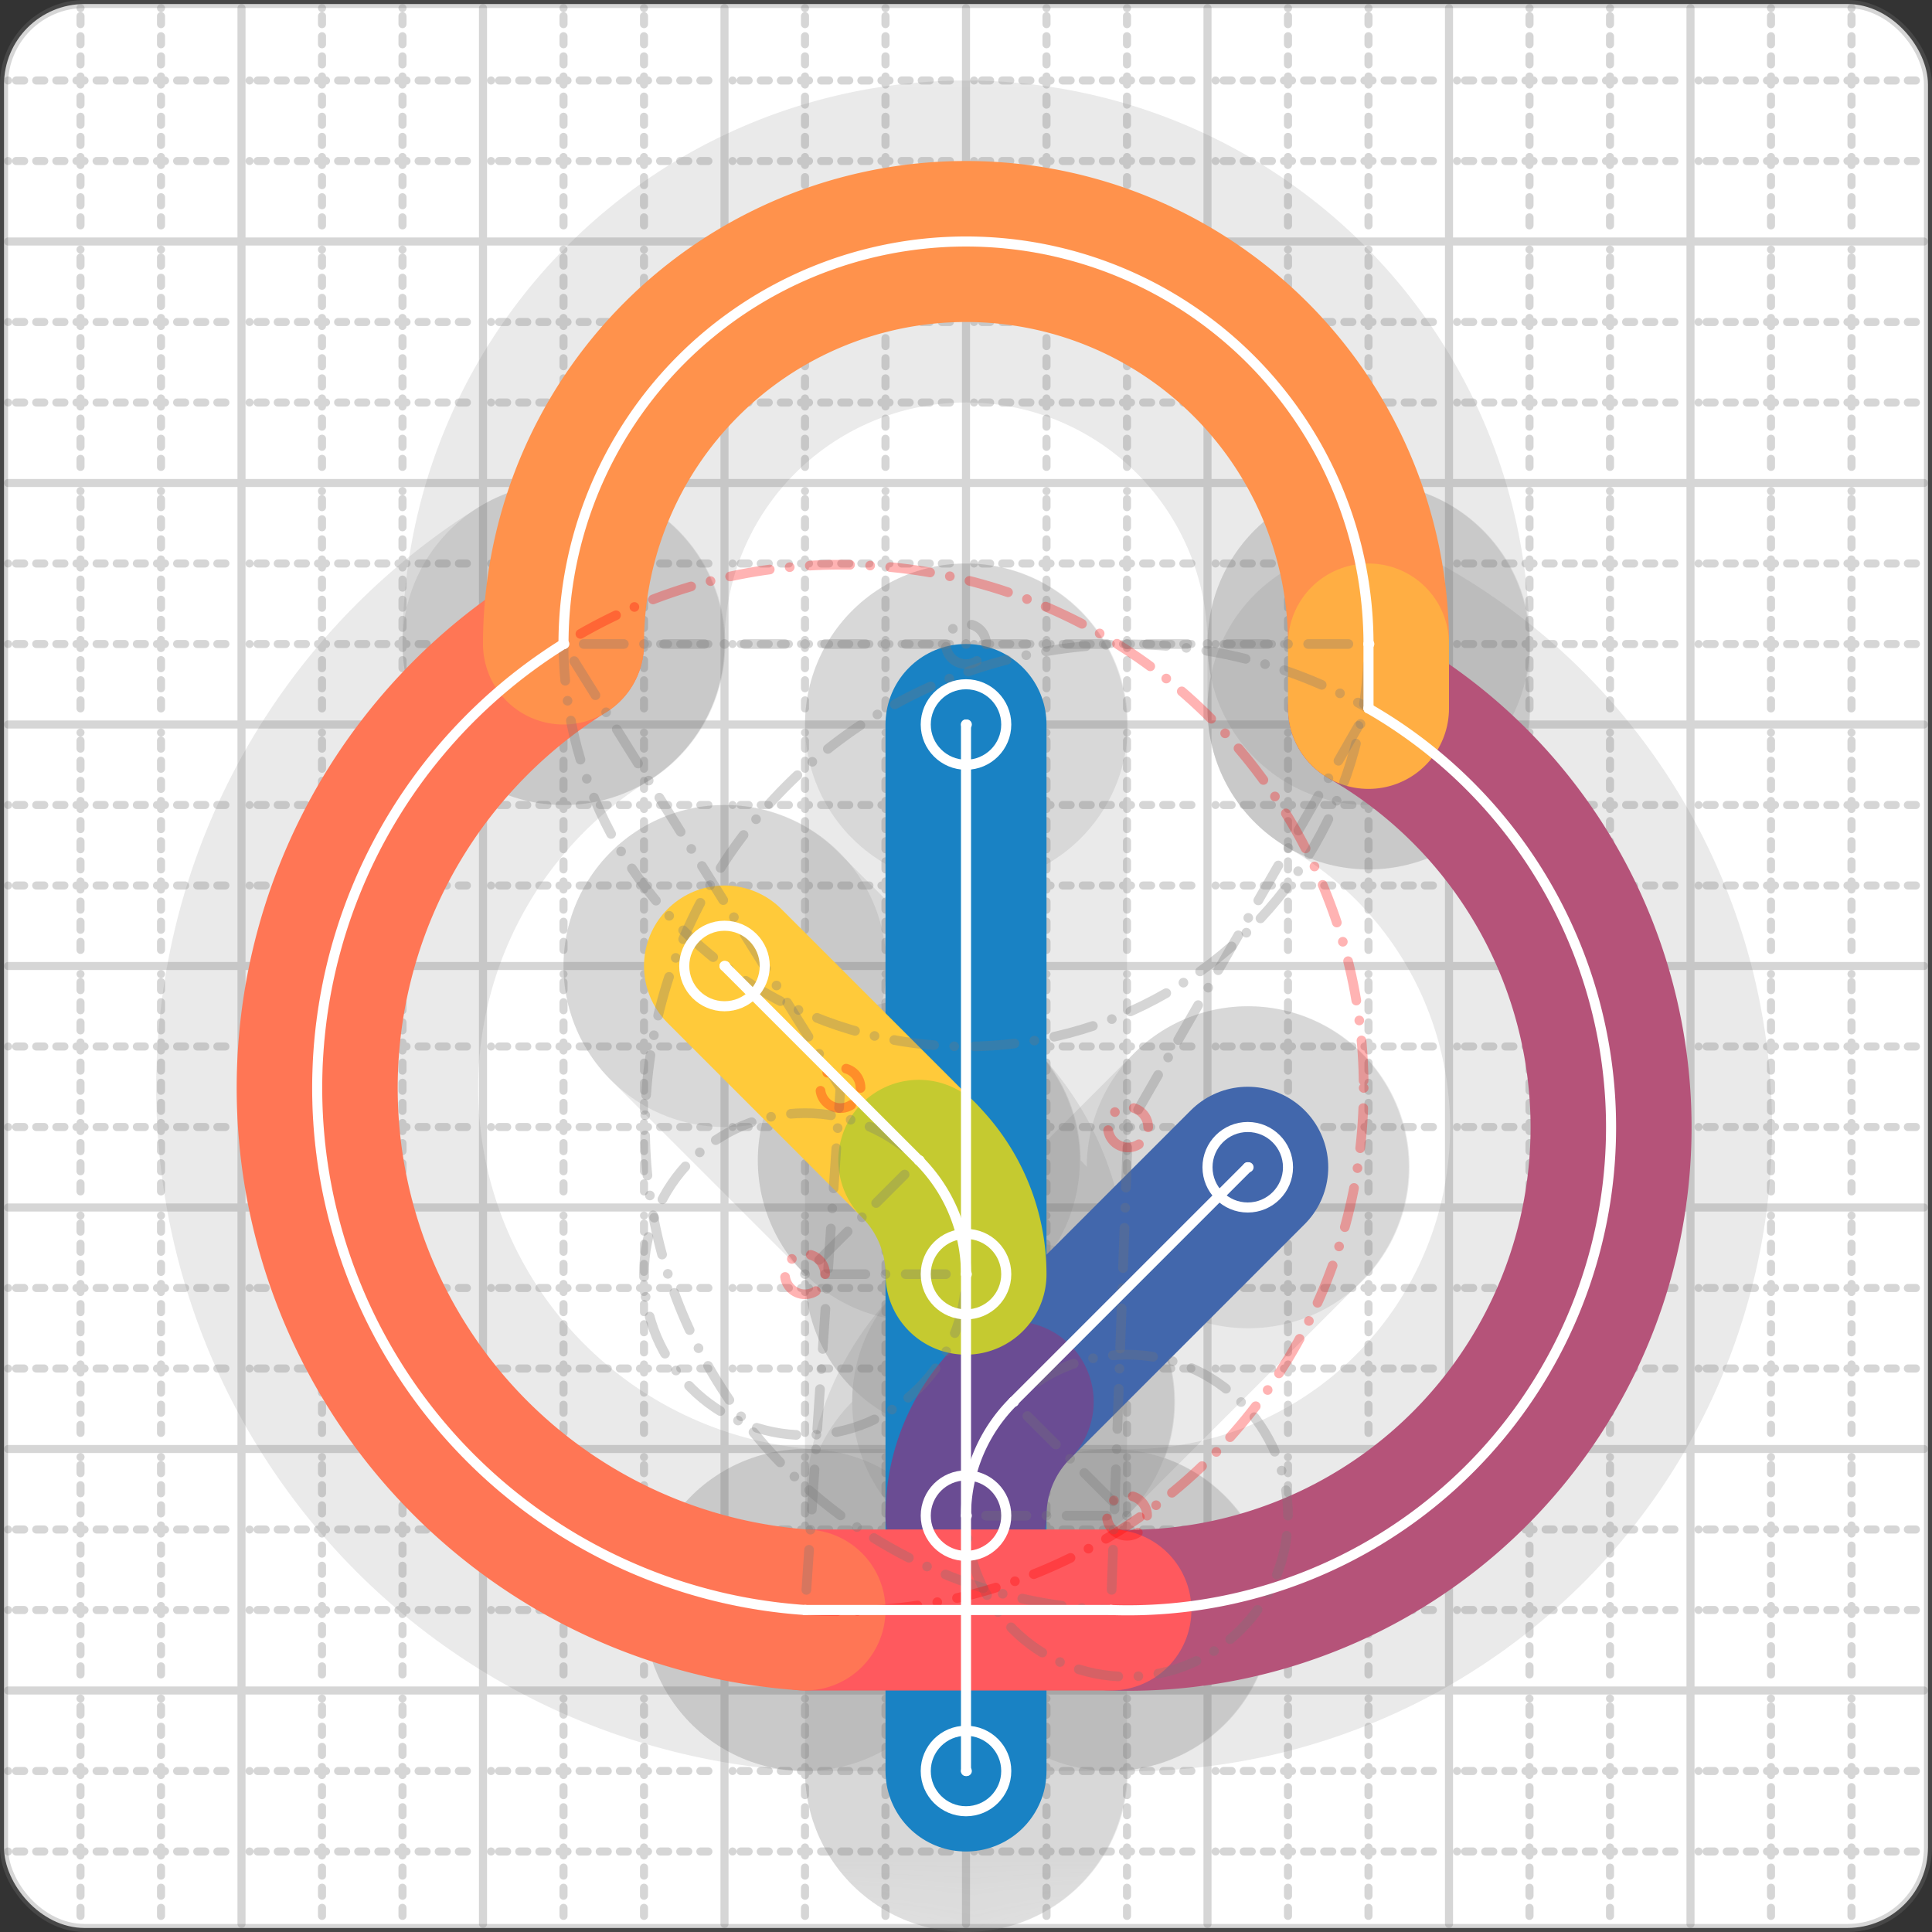 <svg xmlns="http://www.w3.org/2000/svg" width="24" height="24" viewBox="0 0 24 24" fill="none" stroke="currentColor" stroke-width="2" stroke-linecap="round" stroke-linejoin="round"><rect x="0" y="0" width="24" height="24" fill="#333333" stroke="none"/><style>
  @media screen and (prefers-color-scheme: light) {
    .svg-preview-grid-rect { fill: none }
  }
  @media screen and (prefers-color-scheme: dark) {
    .svg-preview-grid-rect { fill: none }
    .svg
    .svg-preview-grid-group,
    .svg-preview-radii-group,
    .svg-preview-shadow-mask-group,
    .svg-preview-shadow-group {
      stroke: #fff;
    }
  }
</style><g class="svg-preview-grid-group" stroke-linecap="butt" stroke-width="0.1" stroke="#777" stroke-opacity="0.3"><rect class="svg-preview-grid-rect" width="23.9" height="23.9" x="0.05" y="0.05" rx="1" fill="#fff"></rect><path stroke-dasharray="0 0.1 0.1 0.15 0.1 0.15 0.1 0.15 0.1 0.15 0.1 0.15 0.1 0.15 0.1 0.15 0.1 0.15 0.1 0.15 0.1 0.15 0.1 0.15 0 0.15" stroke-width="0.1" d="M0.1 1h23.8M1 0.1v23.8M0.1 2h23.8M2 0.1v23.8M0.1 4h23.8M4 0.1v23.8M0.1 5h23.8M5 0.1v23.8M0.1 7h23.8M7 0.1v23.8M0.1 8h23.8M8 0.1v23.8M0.1 10h23.8M10 0.1v23.8M0.1 11h23.8M11 0.1v23.8M0.1 13h23.8M13 0.1v23.8M0.1 14h23.8M14 0.1v23.8M0.1 16h23.8M16 0.1v23.8M0.1 17h23.8M17 0.1v23.8M0.1 19h23.8M19 0.1v23.8M0.1 20h23.8M20 0.1v23.8M0.1 22h23.8M22 0.1v23.8M0.1 23h23.8M23 0.1v23.8"></path><path d="M0.1 3h23.8M3 0.1v23.8M0.1 6h23.8M6 0.1v23.8M0.1 9h23.8M9 0.1v23.8M0.1 12h23.8M12 0.1v23.8M0.1 15h23.8M15 0.1v23.8M0.1 18h23.8M18 0.1v23.8M0.1 21h23.8M21 0.1v23.8"></path></g><g class="svg-preview-shadow-mask-group" stroke-width="4" stroke="#777" stroke-opacity="0.15"><mask id="svg-preview-shadow-mask-0" maskUnits="userSpaceOnUse" stroke-opacity="1" stroke-width="4" stroke="#000"><rect x="0" y="0" width="24" height="24" fill="#fff" stroke="none" rx="1"></rect><path d="M12 22h.01M12 9h.01"></path></mask><mask id="svg-preview-shadow-mask-1" maskUnits="userSpaceOnUse" stroke-opacity="1" stroke-width="4" stroke="#000"><rect x="0" y="0" width="24" height="24" fill="#fff" stroke="none" rx="1"></rect><path d="M15.5 14.5h.01M12.586 17.414h.01M12 18.828h.01"></path></mask><mask id="svg-preview-shadow-mask-2" maskUnits="userSpaceOnUse" stroke-opacity="1" stroke-width="4" stroke="#000"><rect x="0" y="0" width="24" height="24" fill="#fff" stroke="none" rx="1"></rect><path d="M17 8.8h.01M13.8 20h.01M10 20h.01M7 8h.01M17 8h.01"></path></mask><mask id="svg-preview-shadow-mask-3" maskUnits="userSpaceOnUse" stroke-opacity="1" stroke-width="4" stroke="#000"><rect x="0" y="0" width="24" height="24" fill="#fff" stroke="none" rx="1"></rect><path d="M9 12h.01M11.414 14.414h.01M12 15.828h.01"></path></mask></g><g class="svg-preview-shadow-group" stroke-width="4" stroke="#777" stroke-opacity="0.15"><path mask="url(#svg-preview-shadow-mask-0)" d="M 12 22 L 12 9"></path><path mask="url(#svg-preview-shadow-mask-1)" d="M 15.5 14.5 L 12.586 17.414"></path><path mask="url(#svg-preview-shadow-mask-1)" d="M 12.586 17.414 A2 2 0 0 0 12 18.828"></path><path mask="url(#svg-preview-shadow-mask-2)" d="M 17 8.8 A6 6 0 0 1 13.8 20"></path><path mask="url(#svg-preview-shadow-mask-2)" d="M 13.8 20 L 10 20"></path><path mask="url(#svg-preview-shadow-mask-2)" d="M 10 20 A6.5 6.5 0 0 1 7 8"></path><path mask="url(#svg-preview-shadow-mask-2)" d="M 7 8 A5 5 0 0 1 17 8"></path><path mask="url(#svg-preview-shadow-mask-2)" d="M 17 8 L 17 8.8"></path><path mask="url(#svg-preview-shadow-mask-3)" d="M 9 12 L 11.414 14.414"></path><path mask="url(#svg-preview-shadow-mask-3)" d="M 11.414 14.414 A2 2 0 0 1 12 15.828"></path><path d="M12 22h.01M12 9h.01M15.5 14.5h.01M12.586 17.414h.01M12 18.828h.01M17 8.8h.01M13.8 20h.01M10 20h.01M7 8h.01M17 8h.01M9 12h.01M11.414 14.414h.01M12 15.828h.01"></path></g><g class="svg-preview-handles-group" stroke-width="0.12" stroke="#777" stroke-opacity="0.6"></g><g class="svg-preview-colored-path-group"><path d="M 12 22 L 12 9" stroke="#1982c4"></path><path d="M 15.5 14.5 L 12.586 17.414" stroke="#4267AC"></path><path d="M 12.586 17.414 A2 2 0 0 0 12 18.828" stroke="#6a4c93"></path><path d="M 17 8.8 A6 6 0 0 1 13.8 20" stroke="#B55379"></path><path d="M 13.8 20 L 10 20" stroke="#FF595E"></path><path d="M 10 20 A6.5 6.5 0 0 1 7 8" stroke="#FF7655"></path><path d="M 7 8 A5 5 0 0 1 17 8" stroke="#ff924c"></path><path d="M 17 8 L 17 8.8" stroke="#FFAE43"></path><path d="M 9 12 L 11.414 14.414" stroke="#ffca3a"></path><path d="M 11.414 14.414 A2 2 0 0 1 12 15.828" stroke="#C5CA30"></path></g><g class="svg-preview-radii-group" stroke-width="0.12" stroke-dasharray="0 0.25 0.25" stroke="#777" stroke-opacity="0.3"><path d="M12.586 17.414 14 18.828 12 18.828"></path><circle cy="18.828" cx="14" r="0.25" stroke-dasharray="0" stroke="red"></circle><circle cy="18.828" cx="14" r="2"></circle><path d="M17 8.8 14.013 14.004 13.8 20"></path><circle cy="14.004" cx="14.013" r="0.25" stroke-dasharray="0" stroke="red"></circle><circle cy="14.004" cx="14.013" r="6"></circle><path d="M10 20 10.44 13.515 7 8"></path><circle cy="13.515" cx="10.44" r="0.25" stroke-dasharray="0" stroke="red"></circle><circle cy="13.515" cx="10.44" r="6.5" stroke="red"></circle><path d="M7 8 12 8 17 8"></path><circle cy="8" cx="12" r="0.25" stroke-dasharray="0"></circle><circle cy="8" cx="12" r="5"></circle><path d="M11.414 14.414 10 15.828 12 15.828"></path><circle cy="15.828" cx="10" r="0.25" stroke-dasharray="0" stroke="red"></circle><circle cy="15.828" cx="10" r="2"></circle></g><g class="svg-preview-control-path-marker-mask-group" stroke-width="1" stroke="#000"><mask id="svg-preview-control-path-marker-mask-0" maskUnits="userSpaceOnUse"><rect x="0" y="0" width="24" height="24" fill="#fff" stroke="none" rx="1"></rect><path d="M12 22h.01"></path><path d="M12 9h.01"></path></mask><mask id="svg-preview-control-path-marker-mask-1" maskUnits="userSpaceOnUse"><rect x="0" y="0" width="24" height="24" fill="#fff" stroke="none" rx="1"></rect><path d="M15.5 14.5h.01"></path><path d="M12.586 17.414h.01"></path></mask><mask id="svg-preview-control-path-marker-mask-2" maskUnits="userSpaceOnUse"><rect x="0" y="0" width="24" height="24" fill="#fff" stroke="none" rx="1"></rect><path d="M12.586 17.414h.01"></path><path d="M12 18.828h.01"></path></mask><mask id="svg-preview-control-path-marker-mask-3" maskUnits="userSpaceOnUse"><rect x="0" y="0" width="24" height="24" fill="#fff" stroke="none" rx="1"></rect><path d="M17 8.8h.01"></path><path d="M13.8 20h.01"></path></mask><mask id="svg-preview-control-path-marker-mask-4" maskUnits="userSpaceOnUse"><rect x="0" y="0" width="24" height="24" fill="#fff" stroke="none" rx="1"></rect><path d="M13.8 20h.01"></path><path d="M10 20h.01"></path></mask><mask id="svg-preview-control-path-marker-mask-5" maskUnits="userSpaceOnUse"><rect x="0" y="0" width="24" height="24" fill="#fff" stroke="none" rx="1"></rect><path d="M10 20h.01"></path><path d="M7 8h.01"></path></mask><mask id="svg-preview-control-path-marker-mask-6" maskUnits="userSpaceOnUse"><rect x="0" y="0" width="24" height="24" fill="#fff" stroke="none" rx="1"></rect><path d="M7 8h.01"></path><path d="M17 8h.01"></path></mask><mask id="svg-preview-control-path-marker-mask-7" maskUnits="userSpaceOnUse"><rect x="0" y="0" width="24" height="24" fill="#fff" stroke="none" rx="1"></rect><path d="M17 8h.01"></path><path d="M17 8.8h.01"></path></mask><mask id="svg-preview-control-path-marker-mask-8" maskUnits="userSpaceOnUse"><rect x="0" y="0" width="24" height="24" fill="#fff" stroke="none" rx="1"></rect><path d="M9 12h.01"></path><path d="M11.414 14.414h.01"></path></mask><mask id="svg-preview-control-path-marker-mask-9" maskUnits="userSpaceOnUse"><rect x="0" y="0" width="24" height="24" fill="#fff" stroke="none" rx="1"></rect><path d="M11.414 14.414h.01"></path><path d="M12 15.828h.01"></path></mask></g><g class="svg-preview-control-path-group" stroke="#fff" stroke-width="0.125"><path mask="url(#svg-preview-control-path-marker-mask-0)" d="M 12 22 L 12 9"></path><path mask="url(#svg-preview-control-path-marker-mask-1)" d="M 15.5 14.5 L 12.586 17.414"></path><path mask="url(#svg-preview-control-path-marker-mask-2)" d="M 12.586 17.414 A2 2 0 0 0 12 18.828"></path><path mask="url(#svg-preview-control-path-marker-mask-3)" d="M 17 8.8 A6 6 0 0 1 13.8 20"></path><path mask="url(#svg-preview-control-path-marker-mask-4)" d="M 13.8 20 L 10 20"></path><path mask="url(#svg-preview-control-path-marker-mask-5)" d="M 10 20 A6.5 6.5 0 0 1 7 8"></path><path mask="url(#svg-preview-control-path-marker-mask-6)" d="M 7 8 A5 5 0 0 1 17 8"></path><path mask="url(#svg-preview-control-path-marker-mask-7)" d="M 17 8 L 17 8.8"></path><path mask="url(#svg-preview-control-path-marker-mask-8)" d="M 9 12 L 11.414 14.414"></path><path mask="url(#svg-preview-control-path-marker-mask-9)" d="M 11.414 14.414 A2 2 0 0 1 12 15.828"></path></g><g class="svg-preview-control-path-marker-group" stroke="#fff" stroke-width="0.125"><path d="M12 22h.01M12 9h.01M15.5 14.5h.01M12.586 17.414h.01M12.586 17.414h.01M12 18.828h.01M17 8.8h.01M13.8 20h.01M13.8 20h.01M10 20h.01M10 20h.01M7 8h.01M7 8h.01M17 8h.01M17 8h.01M17 8.8h.01M9 12h.01M11.414 14.414h.01M11.414 14.414h.01M12 15.828h.01"></path><circle cx="12" cy="22" r="0.5"></circle><circle cx="12" cy="9" r="0.5"></circle><circle cx="15.5" cy="14.5" r="0.5"></circle><circle cx="12" cy="18.828" r="0.5"></circle><circle cx="9" cy="12" r="0.5"></circle><circle cx="12" cy="15.828" r="0.5"></circle></g><g class="svg-preview-handles-group" stroke-width="0.12" stroke="#FFF" stroke-opacity="0.3"></g></svg>